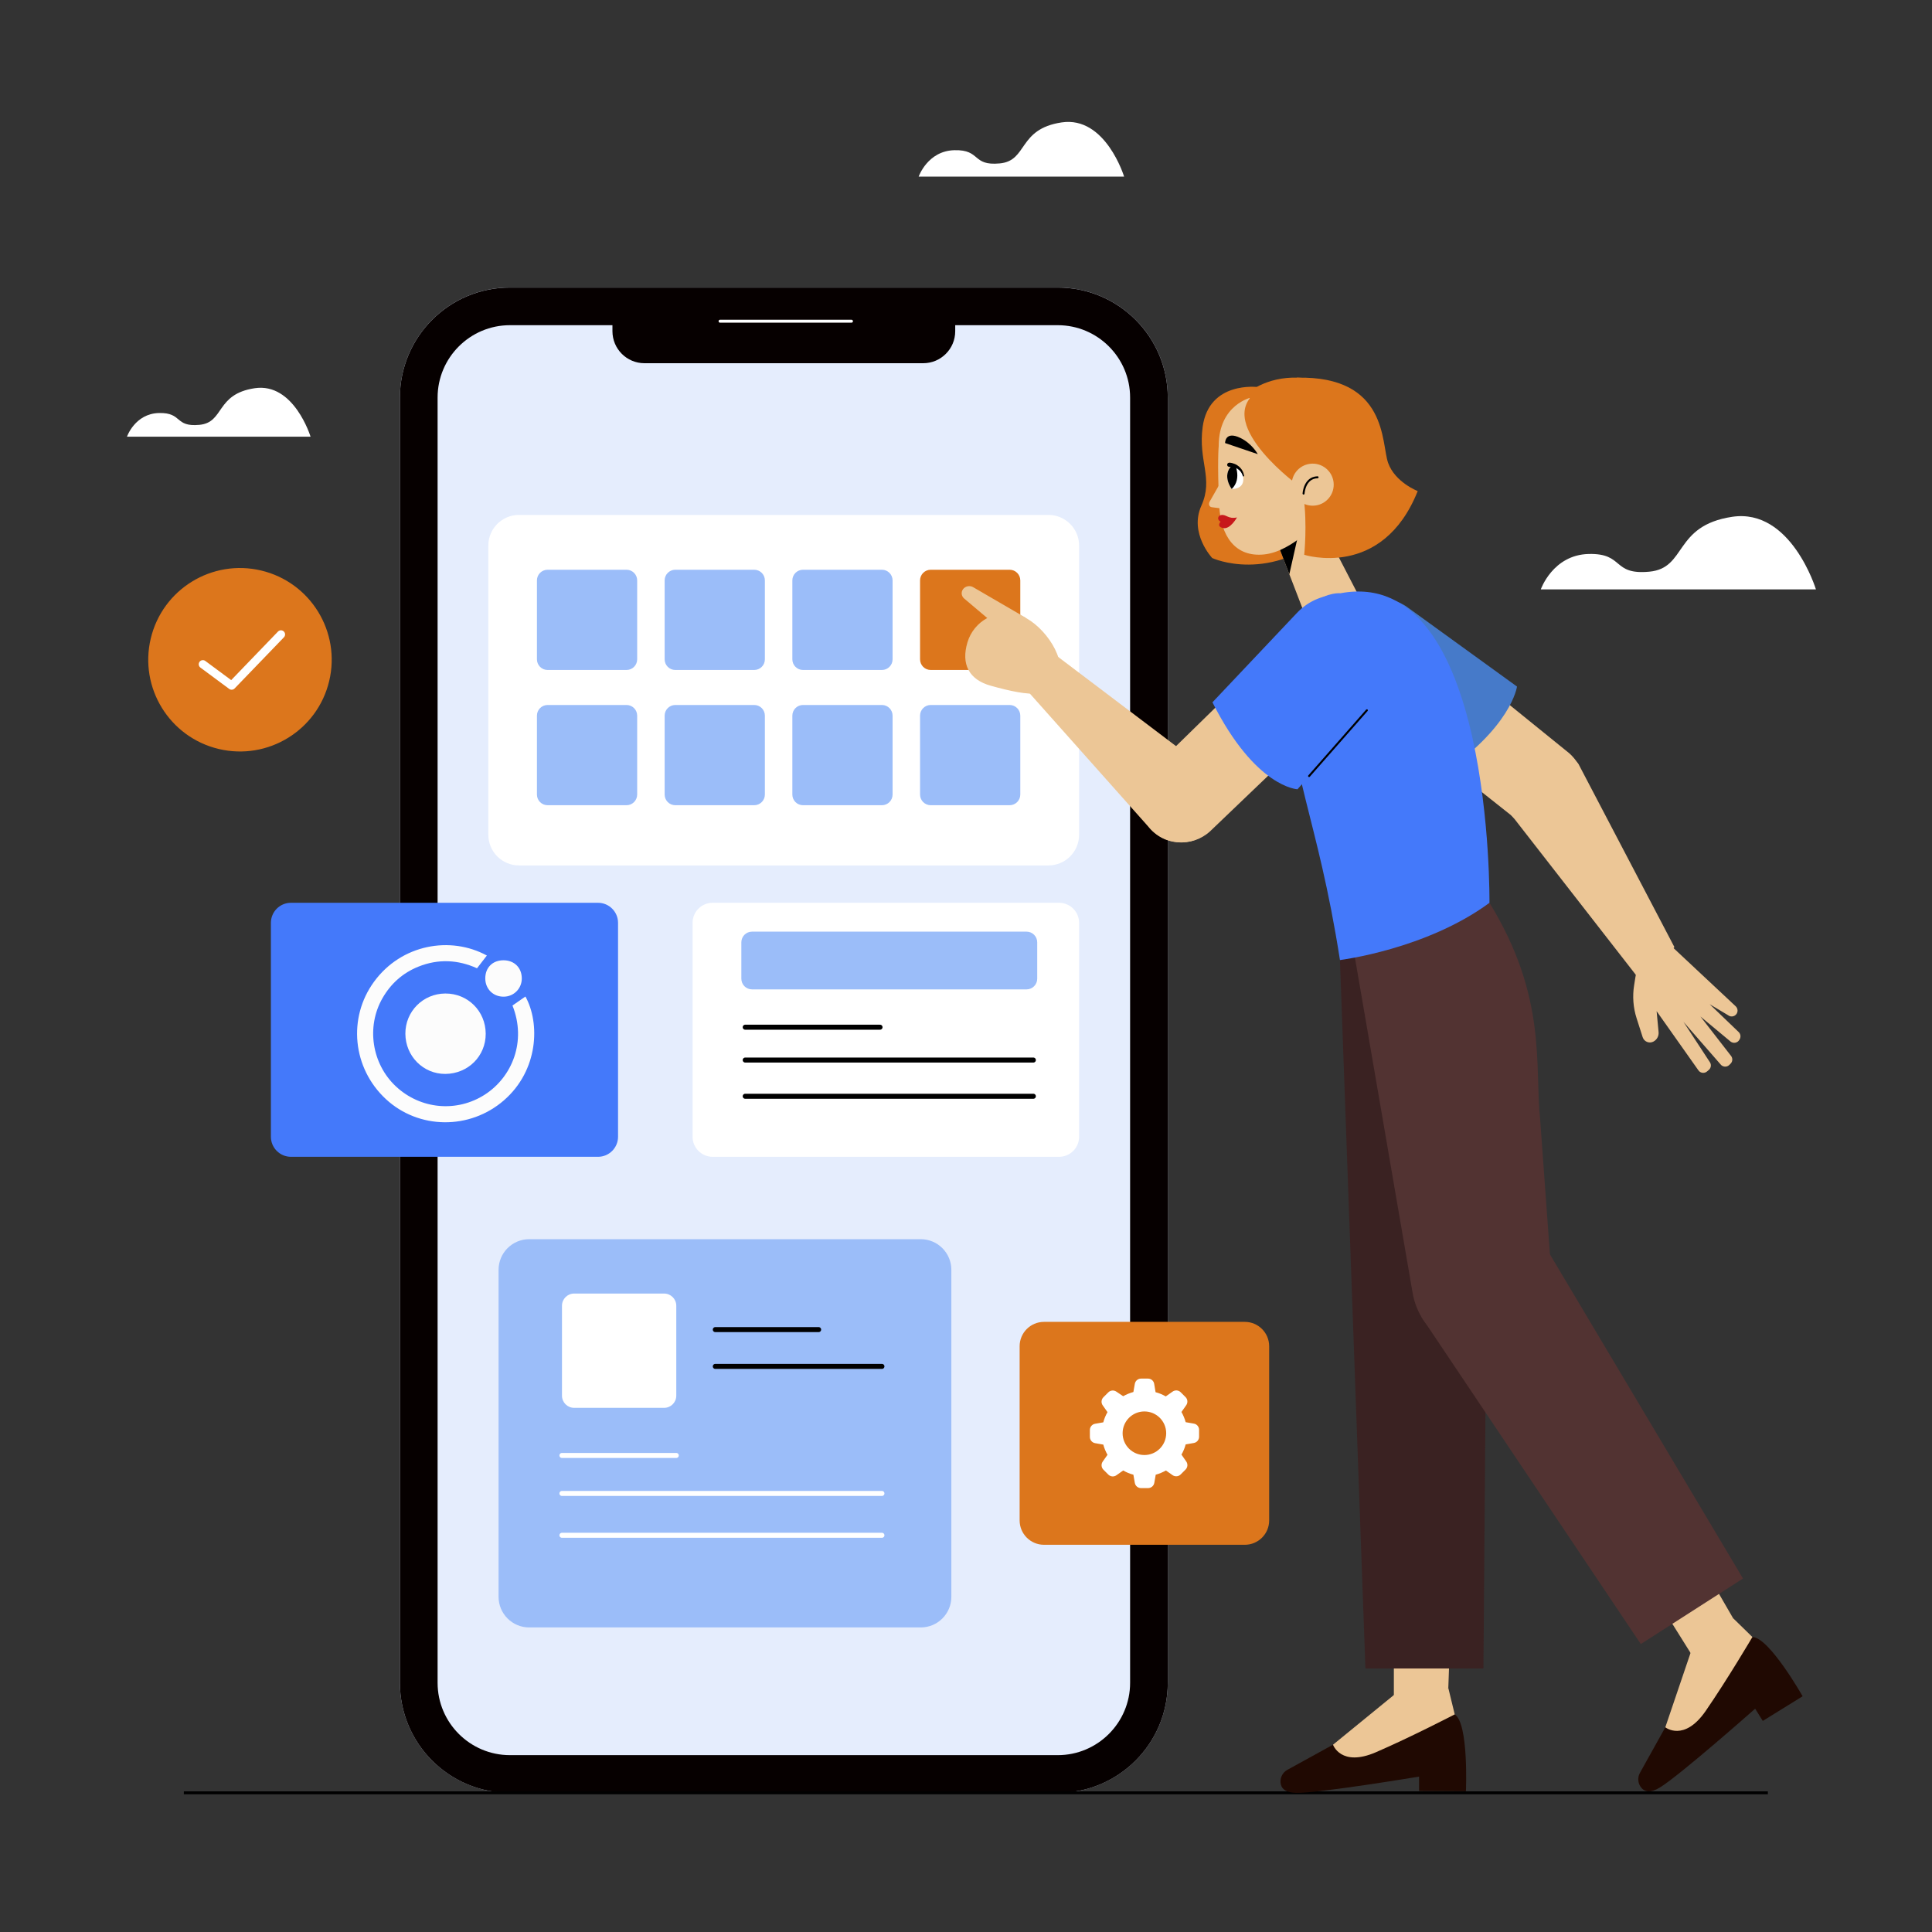 <?xml version="1.0" encoding="utf-8"?>
<!-- Generator: Adobe Illustrator 24.3.0, SVG Export Plug-In . SVG Version: 6.00 Build 0)  -->
<svg version="1.1" xmlns="http://www.w3.org/2000/svg" xmlns:xlink="http://www.w3.org/1999/xlink" x="0px" y="0px"
	 viewBox="0 0 500 500" style="enable-background:new 0 0 500 500;" xml:space="preserve">
<rect x="0" y="0" width="500" height="500" fill="#333333" stroke="none"/>
<style type="text/css">
	.st0{fill:#FFFFFF;}
	.st1{fill:#E5EDFD;}
	.st2{fill:#060000;}
	.st3{fill:none;stroke:#FFFFFF;stroke-width:0.764;stroke-linecap:round;stroke-linejoin:round;stroke-miterlimit:10;}
	.st4{fill:#9BBDF9;}
	.st5{fill:none;stroke:#000000;stroke-width:1.3;stroke-linecap:round;stroke-linejoin:round;stroke-miterlimit:10;}
	.st6{fill:none;stroke:#FFFFFF;stroke-width:1.3;stroke-linecap:round;stroke-linejoin:round;stroke-miterlimit:10;}
	.st7{fill:#DC761C;}
	.st8{fill:none;stroke:#FFFFFF;stroke-width:2.136;stroke-linecap:round;stroke-linejoin:round;stroke-miterlimit:10;}
	.st9{fill:#4479FA;}
	.st10{fill:none;stroke:#000000;stroke-width:0.75;stroke-miterlimit:10;}
	.st11{fill:#200902;}
	.st12{fill:#ECC696;}
	.st13{fill:#3A2222;}
	.st14{fill:#523332;}
	.st15{clip-path:url(#XMLID_3_);}
	.st16{fill:#C7181B;}
	.st17{fill:none;stroke:#000000;stroke-width:0.511;stroke-linecap:round;stroke-linejoin:round;stroke-miterlimit:10;}
	.st18{fill:#467AC9;}
	.st19{fill:#FCFCFC;}
</style>
<g id="Background_Simple">
</g>
<g id="Speech_Bubble">
</g>
<g id="Screen">
</g>
<g id="Table">
</g>
<g id="Character">
</g>
<g id="Device">
	<g>
		<g>
			<path class="st0" d="M398.76,152.53c0,0,3.1-8.93,12.38-9.16c9.29-0.23,5.95,5.5,15.72,4.58c9.76-0.92,6.19-11.91,21.43-14.2
				c15.24-2.29,21.67,18.78,21.67,18.78H398.76z"/>
			<path class="st0" d="M237.75,45.71c0,0,2.31-6.67,9.25-6.84c6.93-0.17,4.45,4.11,11.74,3.42c7.29-0.68,4.62-8.9,16-10.61
				c11.38-1.71,16.18,14.03,16.18,14.03H237.75z"/>
			<path class="st0" d="M32.86,113.01c0,0,2.07-5.96,8.26-6.12c6.2-0.15,3.97,3.67,10.49,3.06c6.52-0.61,4.13-7.95,14.3-9.48
				c10.17-1.53,14.46,12.54,14.46,12.54H32.86z"/>
		</g>
		<g>
			<g>
				<g>
					<path class="st1" d="M273.75,463.98H131.97c-15.72,0-28.47-12.75-28.47-28.47V102.88c0-15.72,12.75-28.47,28.47-28.47h141.78
						c15.72,0,28.47,12.75,28.47,28.47v332.63C302.21,451.24,289.47,463.98,273.75,463.98z"/>
					<g>
						<path class="st2" d="M273.75,84.16c10.32,0,18.72,8.4,18.72,18.72v332.63c0,10.32-8.4,18.72-18.72,18.72H131.97
							c-10.32,0-18.72-8.4-18.72-18.72V102.88c0-10.32,8.4-18.72,18.72-18.72H273.75 M273.75,74.42H131.97
							c-15.72,0-28.47,12.75-28.47,28.47v332.63c0,15.72,12.75,28.47,28.47,28.47h141.78c15.72,0,28.47-12.75,28.47-28.47V102.88
							C302.21,87.16,289.47,74.42,273.75,74.42L273.75,74.42z"/>
					</g>
					<g>
						<path class="st2" d="M247.21,75.4H158.5v10.32c0,4.57,3.71,8.28,8.28,8.28h72.15c4.57,0,8.28-3.71,8.28-8.28V75.4L247.21,75.4
							z"/>
					</g>
					<line class="st3" x1="186.35" y1="83.13" x2="220.36" y2="83.13"/>
				</g>
				<g>
					<g>
						<path class="st4" d="M238.29,421.18H136.96c-4.38,0-7.93-3.55-7.93-7.93v-84.62c0-4.38,3.55-7.93,7.93-7.93h101.32
							c4.38,0,7.93,3.55,7.93,7.93v84.62C246.21,417.63,242.66,421.18,238.29,421.18z"/>
						<g>
							<path class="st0" d="M171.87,364.35h-23.28c-1.74,0-3.15-1.41-3.15-3.15v-23.28c0-1.74,1.41-3.15,3.15-3.15h23.28
								c1.74,0,3.15,1.41,3.15,3.15v23.28C175.02,362.94,173.61,364.35,171.87,364.35z"/>
							<line class="st5" x1="185.12" y1="344.1" x2="211.86" y2="344.1"/>
							<line class="st5" x1="185.12" y1="353.62" x2="228.24" y2="353.62"/>
							<line class="st6" x1="145.43" y1="376.67" x2="175.02" y2="376.67"/>
							<line class="st6" x1="145.43" y1="386.5" x2="228.24" y2="386.5"/>
							<line class="st6" x1="145.43" y1="397.33" x2="228.24" y2="397.33"/>
						</g>
					</g>
					<g>
						
							<ellipse transform="matrix(0.232 -0.973 0.973 0.232 -118.461 191.506)" class="st7" cx="62.06" cy="170.78" rx="23.73" ry="23.73"/>
						<polyline class="st8" points="52.5,171.91 59.95,177.43 72.71,164.19 						"/>
					</g>
					<g>
						<path class="st9" d="M154.76,299.38H75.3c-2.86,0-5.19-2.32-5.19-5.19v-55.36c0-2.86,2.32-5.19,5.19-5.19h79.46
							c2.86,0,5.19,2.32,5.19,5.19v55.36C159.95,297.06,157.62,299.38,154.76,299.38z"/>
					</g>
					<g>
						<path class="st0" d="M271.34,223.97H134.31c-4.38,0-7.93-3.55-7.93-7.93v-74.85c0-4.38,3.55-7.93,7.93-7.93h137.03
							c4.38,0,7.93,3.55,7.93,7.93v74.85C279.27,220.42,275.72,223.97,271.34,223.97z"/>
						<g>
							<g>
								<path class="st4" d="M162.14,173.39h-20.42c-1.53,0-2.76-1.24-2.76-2.76v-20.42c0-1.53,1.24-2.76,2.76-2.76h20.42
									c1.53,0,2.76,1.24,2.76,2.76v20.42C164.9,172.16,163.66,173.39,162.14,173.39z"/>
								<path class="st4" d="M195.19,173.39h-20.42c-1.53,0-2.76-1.24-2.76-2.76v-20.42c0-1.53,1.24-2.76,2.76-2.76h20.42
									c1.53,0,2.76,1.24,2.76,2.76v20.42C197.95,172.16,196.71,173.39,195.19,173.39z"/>
								<path class="st4" d="M228.24,173.39h-20.42c-1.53,0-2.76-1.24-2.76-2.76v-20.42c0-1.53,1.24-2.76,2.76-2.76h20.42
									c1.53,0,2.76,1.24,2.76,2.76v20.42C231,172.16,229.76,173.39,228.24,173.39z"/>
								<path class="st7" d="M261.29,173.39h-20.42c-1.53,0-2.76-1.24-2.76-2.76v-20.42c0-1.53,1.24-2.76,2.76-2.76h20.42
									c1.53,0,2.76,1.24,2.76,2.76v20.42C264.05,172.16,262.81,173.39,261.29,173.39z"/>
							</g>
							<g>
								<path class="st4" d="M162.14,208.39h-20.42c-1.53,0-2.76-1.24-2.76-2.76v-20.42c0-1.53,1.24-2.76,2.76-2.76h20.42
									c1.53,0,2.76,1.24,2.76,2.76v20.42C164.9,207.15,163.66,208.39,162.14,208.39z"/>
								<path class="st4" d="M195.19,208.39h-20.42c-1.53,0-2.76-1.24-2.76-2.76v-20.42c0-1.53,1.24-2.76,2.76-2.76h20.42
									c1.53,0,2.76,1.24,2.76,2.76v20.42C197.95,207.15,196.71,208.39,195.19,208.39z"/>
								<path class="st4" d="M228.24,208.39h-20.42c-1.53,0-2.76-1.24-2.76-2.76v-20.42c0-1.53,1.24-2.76,2.76-2.76h20.42
									c1.53,0,2.76,1.24,2.76,2.76v20.42C231,207.15,229.76,208.39,228.24,208.39z"/>
								<path class="st4" d="M261.29,208.39h-20.42c-1.53,0-2.76-1.24-2.76-2.76v-20.42c0-1.53,1.24-2.76,2.76-2.76h20.42
									c1.53,0,2.76,1.24,2.76,2.76v20.42C264.05,207.15,262.81,208.39,261.29,208.39z"/>
							</g>
						</g>
					</g>
					<g>
						<path class="st0" d="M274.08,299.38h-89.65c-2.86,0-5.19-2.32-5.19-5.19v-55.36c0-2.86,2.32-5.19,5.19-5.19h89.65
							c2.86,0,5.19,2.32,5.19,5.19v55.36C279.27,297.06,276.95,299.38,274.08,299.38z"/>
						<path class="st4" d="M265.67,256.05h-71.05c-1.53,0-2.76-1.24-2.76-2.76v-9.42c0-1.53,1.24-2.76,2.76-2.76h71.05
							c1.53,0,2.76,1.24,2.76,2.76v9.42C268.43,254.81,267.2,256.05,265.67,256.05z"/>
						<g>
							<line class="st5" x1="192.86" y1="265.84" x2="227.75" y2="265.84"/>
							<line class="st5" x1="192.86" y1="274.34" x2="267.43" y2="274.34"/>
							<line class="st5" x1="192.86" y1="283.71" x2="267.43" y2="283.71"/>
						</g>
					</g>
					<g>
						<path class="st7" d="M322.15,399.79h-51.96c-3.49,0-6.31-2.83-6.31-6.31v-45.07c0-3.49,2.83-6.31,6.31-6.31h51.96
							c3.49,0,6.31,2.83,6.31,6.31v45.07C328.47,396.96,325.64,399.79,322.15,399.79z"/>
						<path class="st0" d="M308.97,368.43l-2.12-0.37c-0.25-0.92-0.62-1.81-1.09-2.64l1.24-1.76c0.45-0.65,0.38-1.53-0.18-2.09
							l-1.27-1.27c-0.57-0.55-1.45-0.61-2.09-0.15l-1.76,1.24c-0.83-0.48-1.72-0.85-2.64-1.09l-0.36-2.17
							c-0.13-0.77-0.79-1.34-1.57-1.35h-1.83c-0.79,0-1.47,0.57-1.61,1.35l-0.37,2.12c-0.92,0.25-1.81,0.62-2.64,1.09l-1.76-1.18
							c-0.65-0.45-1.53-0.38-2.09,0.18l-1.27,1.27c-0.56,0.56-0.64,1.44-0.18,2.09l1.24,1.76c-0.48,0.83-0.85,1.72-1.09,2.64
							l-2.12,0.37c-0.78,0.14-1.35,0.81-1.35,1.61v1.8c0,0.79,0.57,1.47,1.35,1.61l2.12,0.37c0.25,0.92,0.62,1.81,1.09,2.64
							l-1.24,1.76c-0.45,0.65-0.38,1.53,0.18,2.09l1.27,1.27c0.56,0.56,1.44,0.64,2.09,0.18l1.76-1.24
							c0.83,0.48,1.72,0.85,2.64,1.09l0.37,2.12c0.14,0.78,0.81,1.35,1.61,1.35h1.82c0.79,0,1.47-0.57,1.61-1.35l0.37-2.12
							c0.92-0.25,1.81-0.62,2.64-1.09l1.72,1.21c0.65,0.45,1.53,0.38,2.09-0.18l1.27-1.27c0.56-0.56,0.64-1.44,0.18-2.09l-1.24-1.78
							c0.48-0.83,0.85-1.72,1.09-2.64l2.12-0.37c0.78-0.14,1.35-0.81,1.35-1.61v-1.8C310.32,369.24,309.75,368.56,308.97,368.43z
							 M296.17,376.56c-3.11,0-5.64-2.52-5.64-5.64c0-3.11,2.52-5.64,5.64-5.64c3.11,0,5.64,2.52,5.64,5.64c0,0.01,0,0.02,0,0.03
							C301.79,374.06,299.27,376.56,296.17,376.56z"/>
					</g>
				</g>
			</g>
			<line class="st10" x1="47.58" y1="463.98" x2="457.52" y2="463.98"/>
		</g>
	</g>
	<g>
		<g>
			<g>
				<g>
					<g>
						<g>
							<path class="st11" d="M344.98,451.53l-11.86,6.53c-1.26,0.69-2.02,2.28-1.63,3.78c0.31,1.19,1.32,2.09,3.96,2.15
								c5.86,0.12,31.81-4.21,31.81-4.21v3.73l12.12,0.06c0,0,0.76-17.63-2.91-19.88L344.98,451.53z"/>
							<path class="st12" d="M360.87,438.56l-15.89,12.97c0,0,2.04,5.86,11.1,1.95c9.05-3.91,20.4-9.8,20.4-9.8l-1.65-6.79
								L360.87,438.56z"/>
						</g>
						<polygon class="st12" points="374.82,436.9 376.48,389.82 360.73,388.54 360.73,443.68 						"/>
					</g>
					<polygon class="st13" points="346.78,248.46 353.37,431.8 383.91,431.8 385.47,233.65 					"/>
				</g>
				<g>
					<path class="st14" d="M350.21,245.25l15.37,89.33c1.86,11.02,13.17,17.75,23.74,14.13h0c7.78-2.66,12.79-10.23,12.21-18.44
						l-2.94-40.57c-1.48-13.77,1.93-31.58-13.11-56.04L350.21,245.25z"/>
					<g>
						<g>
							<g>
								<path class="st11" d="M430.98,447.03l-6.59,11.83c-0.7,1.25-0.5,3,0.62,4.07c0.89,0.84,2.23,1.07,4.49-0.28
									c5.03-3.01,24.73-20.44,24.73-20.44l1.98,3.16l10.31-6.38c0,0-8.71-15.35-13.01-15.31L430.98,447.03z"/>
								<path class="st12" d="M437.57,427.6l-6.59,19.42c0,0,4.84,3.89,10.45-4.23c5.6-8.12,12.09-19.13,12.09-19.13l-5-4.88
									L437.57,427.6z"/>
							</g>
							<polygon class="st12" points="448.52,418.79 424.95,378.01 410.92,385.28 440.17,432.02 							"/>
						</g>
						<polygon class="st14" points="367.86,340.81 424.64,425.48 451.09,408.52 396.22,316.4 						"/>
					</g>
				</g>
			</g>
			<g>
				<path class="st7" d="M325.51,100.17c0,0-12.62-1.64-14.26,10.3c-1.22,8.89,2.87,13.26-0.34,20.41
					c-3.21,7.15,2.81,13.54,2.81,13.54s14.94,6.94,31.18-7.25L325.51,100.17z"/>
				<polygon class="st12" points="330.41,140.11 337.25,157.89 351.58,154.07 338.35,128.51 				"/>
				<polygon points="333.68,148.6 336.62,135.58 331.28,142.36 				"/>
				<path class="st12" d="M323.91,102.84c0,0-8.5,1.79-8.51,12.58c0,0-0.41,4.12,0.13,15.36c0.38,7.96,4.14,13.47,11.61,12.71
					c3.62-0.37,7.42-2.58,10.81-5.44l4.76-4.85c11-13.43-0.48-33.66-17.57-30.61C324.75,102.67,324.33,102.75,323.91,102.84z"/>
				<path class="st12" d="M316.08,124.51l-3.01,5.29c-0.35,0.56-0.17,1.42,0.57,1.47l3.91,0.51L316.08,124.51z"/>
				<path class="st7" d="M336.17,121.37c0.3-2.44,1.96-19.43-10.76-17.24c-1.97,0.34-2.98-2.29-1.28-3.35
					c4.55-2.84,11.77-4.8,22.21-0.78c4.24,1.63,10.08,7.22,10.08,12.71c0.01,11.79-3.92,17.76-10.83,23.83
					c-0.35,0.31-0.91,0.21-1.13-0.21l-4.45-8.6c-0.02-0.03-0.03-0.06-0.04-0.09c-0.49-1.56-2.97-4.84-3.66-5.75
					C336.2,121.74,336.15,121.56,336.17,121.37z"/>
				<path class="st7" d="M327.66,99.97c-16,7.38,7.42,24.94,7.42,24.94l0,0l6.59-12.97C341.66,111.93,330.33,98.73,327.66,99.97z"/>
				<g>
					<path d="M317.05,114.66l8.46,2.87c0,0-1.47-2.72-4.47-4.18C317,111.39,317.05,114.66,317.05,114.66z"/>
					<g>
						<g>
							<defs>
								<path id="XMLID_2_" d="M318.83,120.44c0,0,2.85,0.62,2.94,3.46c0.1,2.84-3,2.65-3,2.65S316.1,123.11,318.83,120.44z"/>
							</defs>
							<use xlink:href="#XMLID_2_"  style="overflow:visible;fill:#FFFFFF;"/>
							<clipPath id="XMLID_3_">
								<use xlink:href="#XMLID_2_"  style="overflow:visible;"/>
							</clipPath>
							<path class="st15" d="M319.4,119.71c0,0,2.21,4.11-0.63,6.84c-2.84,2.73,0,0,0,0l-1.59-0.15l-0.08-4.53L319.4,119.71z"/>
						</g>
						<g>
							<path d="M318.14,119.73c0.53,0.04,0.95,0.15,1.39,0.33c0.43,0.17,0.83,0.42,1.18,0.73c0.34,0.31,0.64,0.67,0.84,1.07
								c0.22,0.39,0.33,0.83,0.43,1.25c0.02,0.09-0.04,0.18-0.13,0.2c-0.08,0.02-0.16-0.03-0.19-0.1l0-0.01
								c-0.14-0.38-0.3-0.75-0.54-1.06c-0.22-0.32-0.51-0.58-0.83-0.79c-0.32-0.21-0.67-0.36-1.03-0.44
								c-0.36-0.09-0.77-0.13-1.08-0.1l-0.02,0c-0.29,0.02-0.55-0.19-0.57-0.48s0.19-0.55,0.48-0.57
								C318.09,119.72,318.11,119.72,318.14,119.73z"/>
						</g>
					</g>
					<path class="st16" d="M316.06,133.29c-1.01,0.16-1.09,1.33-0.16,1.71c0,0-1.22,1.25,0.63,1.66c1.86,0.42,3.6-2.75,3.6-2.75
						C317.86,134.41,317.39,133.08,316.06,133.29z"/>
				</g>
				<path class="st7" d="M337.36,128.59c1,7.12,0.17,14.99,0.17,14.99s20.2,6.49,29.37-16.49c0,0-5.86-2.26-7.66-7.3
					c-1.8-5.04-0.02-22.57-23.6-22.05C335.65,97.74,336.24,120.56,337.36,128.59z"/>
				<g>
					<path class="st12" d="M345.12,124.76c0.37,2.98-1.74,5.7-4.73,6.07c-2.98,0.37-5.7-1.74-6.07-4.73
						c-0.37-2.98,1.74-5.7,4.73-6.07C342.03,119.66,344.75,121.78,345.12,124.76z"/>
					<path class="st17" d="M337.36,127.74c0,0,0.21-4.14,3.63-4.22"/>
				</g>
			</g>
			<g>
				<g>
					<g>
						<path class="st12" d="M372.52,167.73l33.48,27.11c4.79,4.09,5.16,11.38,0.8,15.93h0c-3.99,4.16-10.52,4.53-14.95,0.84
							l-36.33-28.78L372.52,167.73z"/>
						<path class="st18" d="M392.6,177.68c0,0-1.43,10.79-20.24,23.18l-25.57-19.01c-7.14-5.31-8.18-15.6-2.25-22.23l0,0
							c4.91-5.49,13.07-6.65,19.32-2.74L392.6,177.68z"/>
					</g>
					<g>
						<g>
							<path class="st12" d="M391.98,211.99l33.21,42.66l8.14-9.55l-24.82-47.38c-4.04-5.45-12-5.95-16.7-1.06l0,0
								C387.69,200.96,387.76,207.78,391.98,211.99z"/>
						</g>
						<g>
							<path class="st12" d="M423.25,252.84l-0.34,2.14c-0.46,2.87-0.24,5.81,0.65,8.57l1.56,4.87c0.37,1.16,1.69,1.71,2.77,1.15
								l0,0c0.91-0.47,1.45-1.45,1.35-2.47l-0.51-5.41l10.8,15.29c0.51,0.76,1.57,0.9,2.26,0.3l0.46-0.4
								c0.55-0.48,0.68-1.27,0.32-1.9l-6.9-10.54l9.6,11.01c0.56,0.72,1.62,0.8,2.27,0.16l0.32-0.32c0.55-0.54,0.61-1.4,0.14-2.01
								l-7.93-10.21l7.73,6.43c0.73,0.64,1.87,0.45,2.34-0.4l0.1-0.17c0.32-0.58,0.23-1.31-0.23-1.79l-7.55-7.25l4.74,2.83
								c0.87,0.71,2.18,0.26,2.44-0.83l0,0c0.12-0.52-0.04-1.07-0.42-1.44l-19.26-18.03l-3.94,4.5
								C424.57,248.59,423.6,250.64,423.25,252.84z"/>
						</g>
					</g>
				</g>
				<path class="st9" d="M346.93,153.53c0,0-13.16-1.28-13.33,22.49c-0.17,23.83,7.35,35.06,13.18,72.44c0,0,22.31-2.74,38.69-14.81
					C385.47,233.65,386.49,146.11,346.93,153.53z"/>
				<g>
					<g>
						<path class="st12" d="M344.27,185.37l-31.12,29.79c-4.67,4.24-11.94,3.68-15.9-1.22l0,0c-3.63-4.48-3.16-11.01,1.06-14.93
							l33.14-32.41L344.27,185.37z"/>
						<g>
							<path class="st9" d="M335.79,204.26c0,0-10.85-0.37-22.01-22.5l21.88-23.15c6.11-6.47,16.45-6.29,22.34,0.38l0,0
								c4.88,5.52,5.07,13.76,0.45,19.5L335.79,204.26z"/>
							<line class="st17" x1="338.79" y1="200.84" x2="353.75" y2="183.82"/>
						</g>
					</g>
					<g>
						<g>
							<path class="st12" d="M312.61,199.34l-44.34-33.55l-5.82,9.13l35.04,39.35c4.27,5.03,12.04,5,16.28-0.05l0,0
								C317.5,209.77,316.98,203.15,312.61,199.34z"/>
						</g>
						<g>
							<path class="st12" d="M274.14,175.05c-1.67,5.62-7.09,5.39-17.75,2.41c-5.64-1.58-7.69-5.58-6.02-11.2
								c1.67-5.62,7.58-8.82,13.2-7.15C269.19,160.78,275.82,169.43,274.14,175.05z"/>
							<path class="st12" d="M265.52,159.91l-13.55-7.88c-0.89-0.6-2.14-0.39-2.76,0.48l0,0c-0.53,0.75-0.41,1.75,0.28,2.36
								l10.52,8.89L265.52,159.91z"/>
						</g>
					</g>
				</g>
			</g>
		</g>
	</g>
	<g>
		<path class="st19" d="M126,247.29c-0.86,1.11-1.68,2.16-2.55,3.3c-4.9-2.22-10.01-2.49-15.15-0.43c-4.05,1.62-7.14,4.38-9.31,8.16
			c-4.24,7.39-2.78,16.98,3.46,22.83c6.39,5.97,15.81,6.81,23.08,2.1c6.94-4.5,10.82-13.67,7.1-23.02c1.12-0.78,2.24-1.56,3.35-2.33
			c3.81,6.87,3.41,19.07-5.57,26.87c-8.87,7.7-22.07,7.53-30.54-0.32c-8.63-8-9.93-21.01-3.06-30.39
			C103.88,244.38,116.57,242.15,126,247.29z"/>
		<path class="st19" d="M104.91,267.53c-0.03-5.76,4.55-10.37,10.32-10.41c5.82-0.04,10.44,4.54,10.47,10.39
			c0.03,5.8-4.56,10.38-10.45,10.42C109.54,277.96,104.94,273.34,104.91,267.53z"/>
		<path class="st19" d="M125.59,253.23c-0.01-2.81,1.88-4.71,4.71-4.71c2.8,0,4.74,1.93,4.74,4.71c0,2.61-2.07,4.7-4.69,4.71
			C127.64,257.96,125.6,255.95,125.59,253.23z"/>
	</g>
</g>
</svg>
